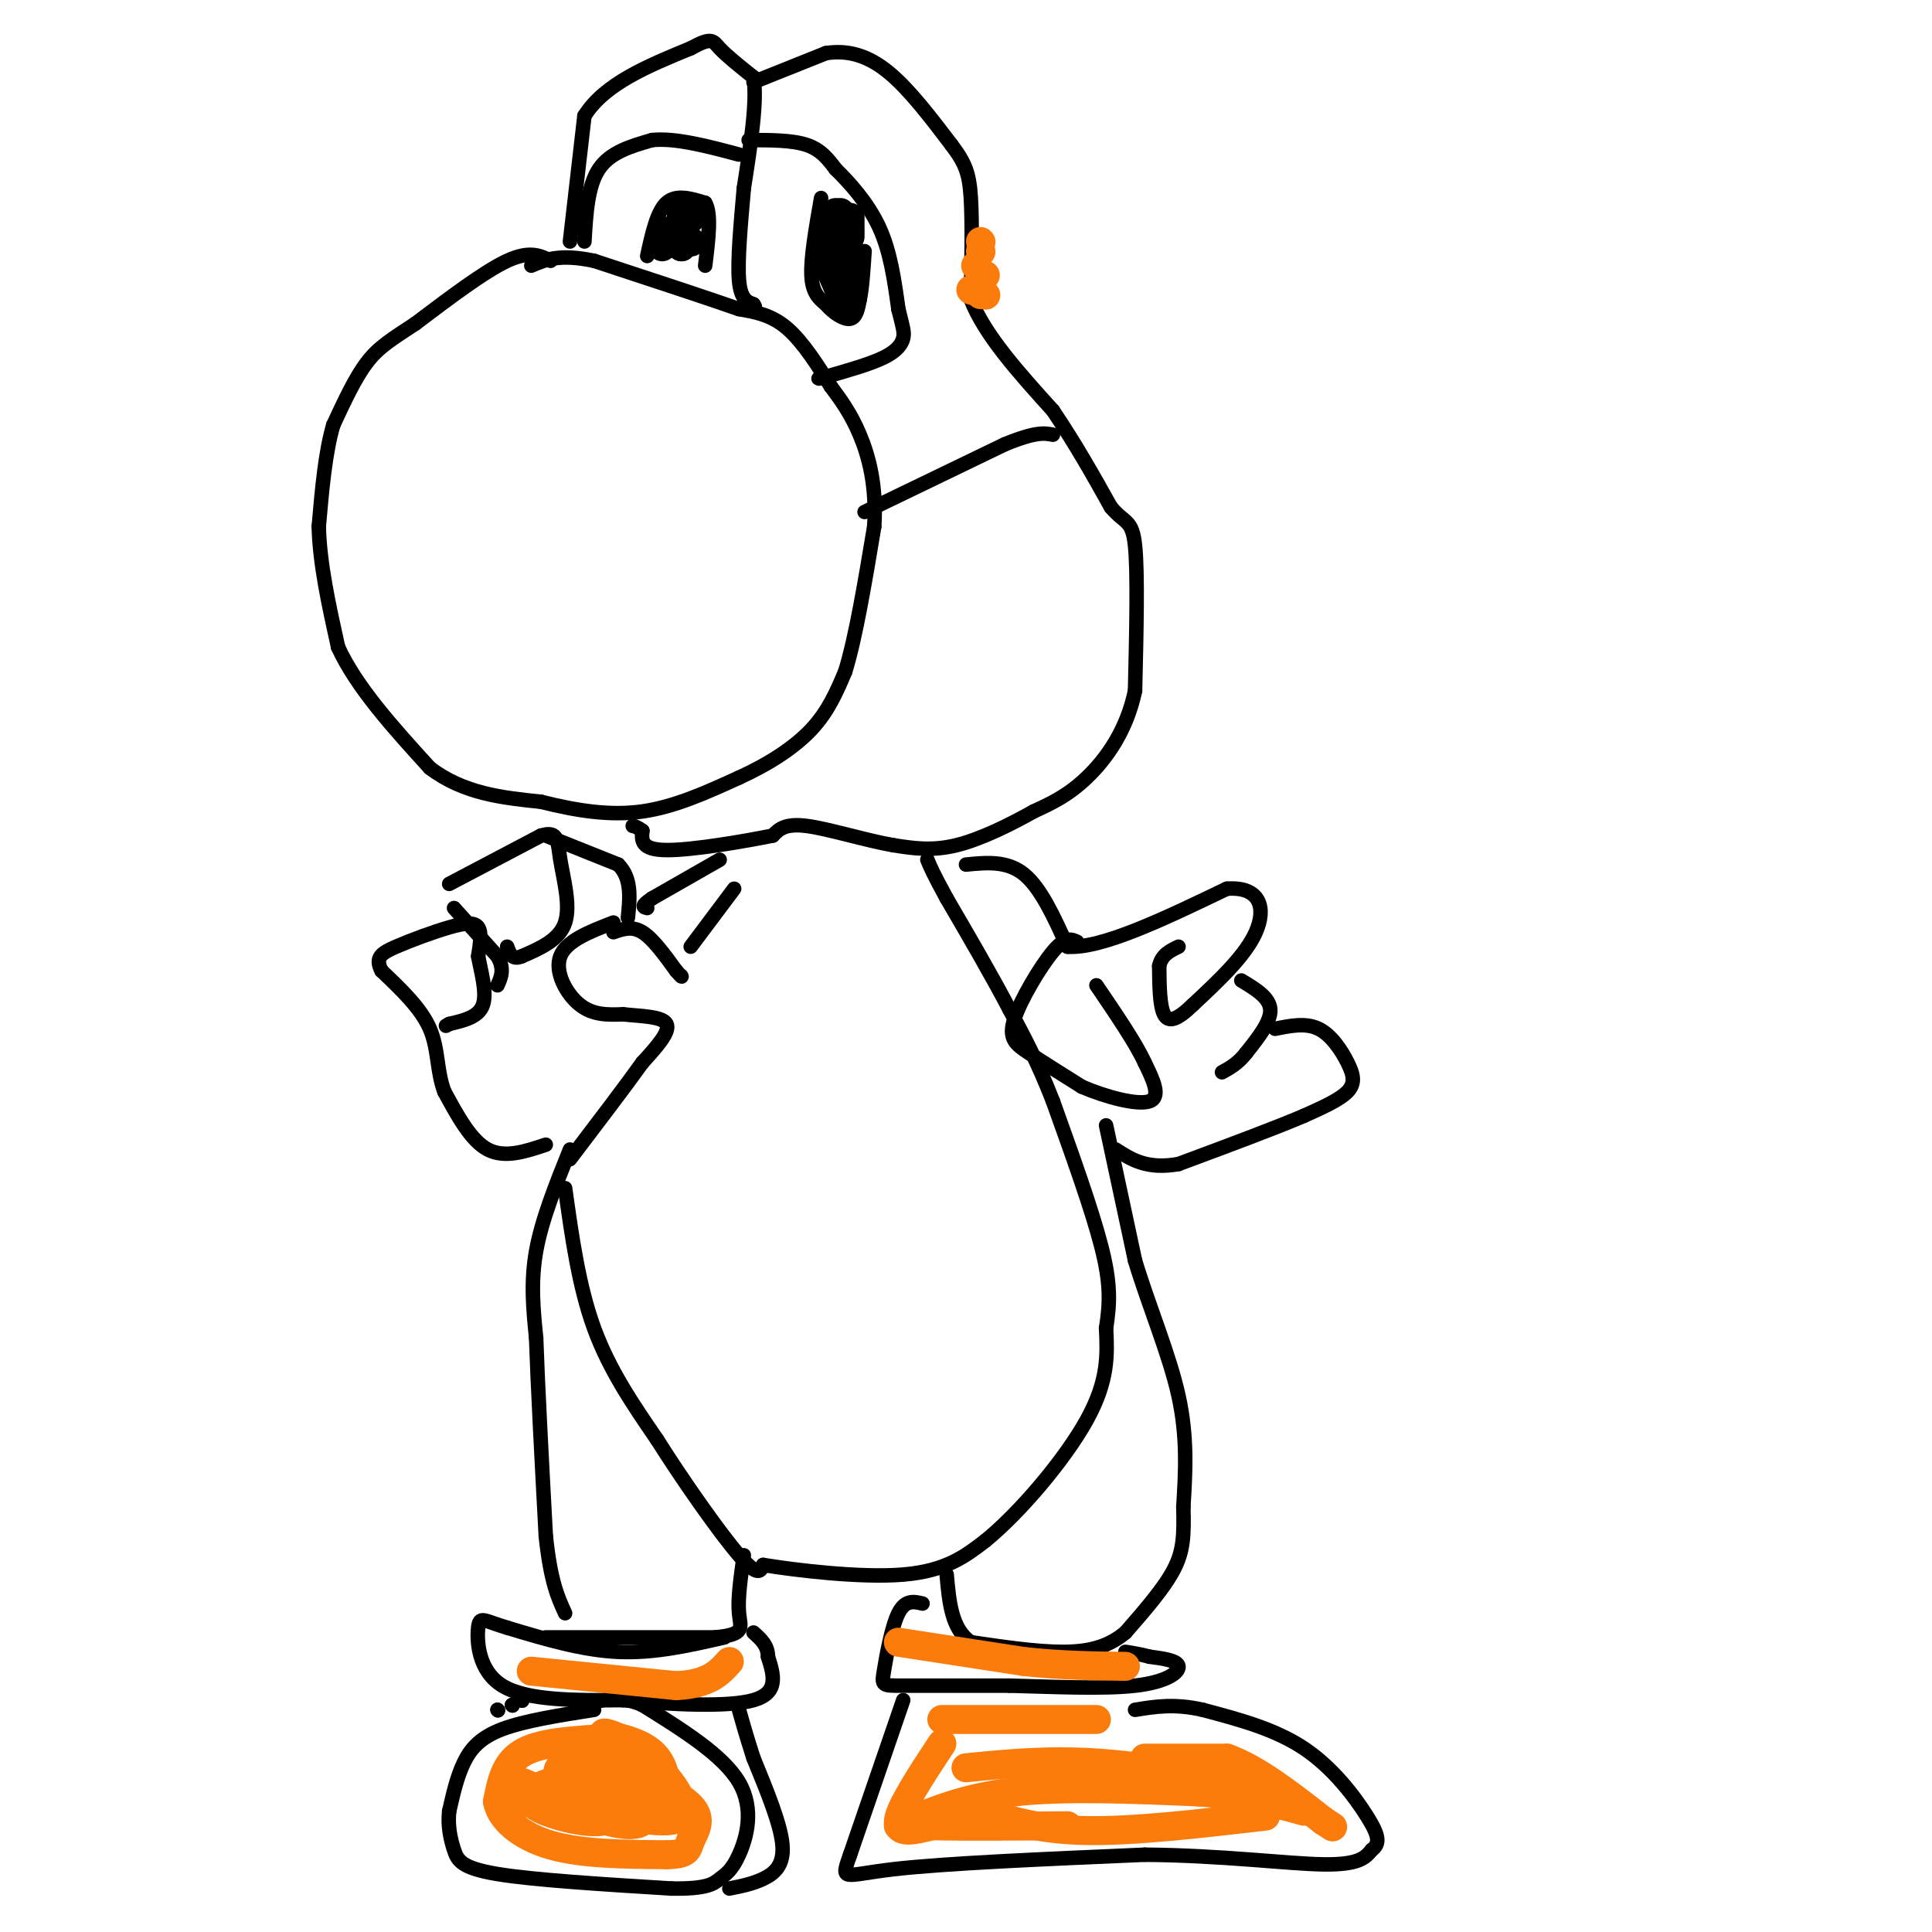 <svg viewBox='0 0 400 400' version='1.1' xmlns='http://www.w3.org/2000/svg' xmlns:xlink='http://www.w3.org/1999/xlink'><g fill='none' stroke='#000000' stroke-width='3' stroke-linecap='round' stroke-linejoin='round'><path d='M114,54c-2.167,-1.083 -4.333,-2.167 -9,0c-4.667,2.167 -11.833,7.583 -19,13'/><path d='M86,67c-4.867,3.222 -7.533,4.778 -10,8c-2.467,3.222 -4.733,8.111 -7,13'/><path d='M69,88c-1.667,5.667 -2.333,13.333 -3,21'/><path d='M66,109c0.167,7.667 2.083,16.333 4,25'/><path d='M70,134c3.833,8.333 11.417,16.667 19,25'/><path d='M89,159c7.000,5.333 15.000,6.167 23,7'/><path d='M112,166c7.356,1.844 14.244,2.956 21,2c6.756,-0.956 13.378,-3.978 20,-7'/><path d='M153,161c6.133,-2.778 11.467,-6.222 15,-10c3.533,-3.778 5.267,-7.889 7,-12'/><path d='M175,139c2.167,-7.000 4.083,-18.500 6,-30'/><path d='M181,109c0.533,-8.444 -1.133,-14.556 -3,-19c-1.867,-4.444 -3.933,-7.222 -6,-10'/><path d='M172,80c-2.489,-4.044 -5.711,-9.156 -9,-12c-3.289,-2.844 -6.644,-3.422 -10,-4'/><path d='M153,64c-6.667,-2.333 -18.333,-6.167 -30,-10'/><path d='M123,54c-7.167,-1.500 -10.083,-0.250 -13,1'/><path d='M118,50c0.000,0.000 3.000,-26.000 3,-26'/><path d='M121,24c4.167,-6.667 13.083,-10.333 22,-14'/><path d='M143,10c4.444,-2.444 4.556,-1.556 6,0c1.444,1.556 4.222,3.778 7,6'/><path d='M156,16c0.833,4.833 -0.583,13.917 -2,23'/><path d='M154,39c-0.667,7.578 -1.333,15.022 -1,19c0.333,3.978 1.667,4.489 3,5'/><path d='M156,63c0.500,0.833 0.250,0.417 0,0'/><path d='M156,17c0.000,0.000 15.000,-6.000 15,-6'/><path d='M171,11c4.644,-0.711 8.756,0.511 13,4c4.244,3.489 8.622,9.244 13,15'/><path d='M197,30c2.911,3.844 3.689,5.956 4,11c0.311,5.044 0.156,13.022 0,21'/><path d='M201,62c2.833,7.333 9.917,15.167 17,23'/><path d='M218,85c4.833,7.167 8.417,13.583 12,20'/><path d='M230,105c2.978,3.556 4.422,2.444 5,8c0.578,5.556 0.289,17.778 0,30'/><path d='M235,143c-1.733,8.356 -6.067,14.244 -10,18c-3.933,3.756 -7.467,5.378 -11,7'/><path d='M214,168c-4.689,2.644 -10.911,5.756 -16,7c-5.089,1.244 -9.044,0.622 -13,0'/><path d='M185,175c-5.711,-0.978 -13.489,-3.422 -18,-4c-4.511,-0.578 -5.756,0.711 -7,2'/><path d='M160,173c-5.756,1.156 -16.644,3.044 -22,3c-5.356,-0.044 -5.178,-2.022 -5,-4'/><path d='M133,172c-1.167,-0.833 -1.583,-0.917 -2,-1'/><path d='M179,106c0.000,0.000 29.000,-14.000 29,-14'/><path d='M208,92c6.500,-2.667 8.250,-2.333 10,-2'/><path d='M155,29c4.500,0.000 9.000,0.000 12,1c3.000,1.000 4.500,3.000 6,5'/><path d='M173,35c2.756,2.689 6.644,6.911 9,12c2.356,5.089 3.178,11.044 4,17'/><path d='M186,64c0.940,3.798 1.292,4.792 1,6c-0.292,1.208 -1.226,2.631 -4,4c-2.774,1.369 -7.387,2.685 -12,4'/><path d='M171,78c-2.167,0.667 -1.583,0.333 -1,0'/><path d='M121,50c0.333,-5.750 0.667,-11.500 3,-15c2.333,-3.500 6.667,-4.750 11,-6'/><path d='M135,29c4.833,-0.500 11.417,1.250 18,3'/><path d='M170,41c-1.083,6.167 -2.167,12.333 -2,16c0.167,3.667 1.583,4.833 3,6'/><path d='M171,63c1.489,1.778 3.711,3.222 5,3c1.289,-0.222 1.644,-2.111 2,-4'/><path d='M178,62c0.500,-2.333 0.750,-6.167 1,-10'/><path d='M134,53c1.000,-4.583 2.000,-9.167 4,-11c2.000,-1.833 5.000,-0.917 8,0'/><path d='M146,42c1.333,2.167 0.667,7.583 0,13'/><path d='M200,179c4.250,-0.417 8.500,-0.833 12,2c3.500,2.833 6.250,8.917 9,15'/><path d='M221,196c7.000,0.500 20.000,-5.750 33,-12'/><path d='M254,184c7.044,-0.533 8.156,4.133 6,9c-2.156,4.867 -7.578,9.933 -13,15'/><path d='M247,208c-3.311,3.222 -5.089,3.778 -6,2c-0.911,-1.778 -0.956,-5.889 -1,-10'/><path d='M240,200c0.500,-2.333 2.250,-3.167 4,-4'/><path d='M257,203c2.917,1.750 5.833,3.500 6,6c0.167,2.500 -2.417,5.750 -5,9'/><path d='M258,218c-1.667,2.167 -3.333,3.083 -5,4'/><path d='M264,213c3.179,-0.643 6.357,-1.286 9,0c2.643,1.286 4.750,4.500 6,7c1.250,2.500 1.643,4.286 0,6c-1.643,1.714 -5.321,3.357 -9,5'/><path d='M270,231c-5.833,2.500 -15.917,6.250 -26,10'/><path d='M244,241c-6.500,1.167 -9.750,-0.917 -13,-3'/><path d='M223,195c-1.185,-0.571 -2.369,-1.143 -5,2c-2.631,3.143 -6.708,10.000 -8,14c-1.292,4.000 0.202,5.143 3,7c2.798,1.857 6.899,4.429 11,7'/><path d='M224,225c4.867,2.111 11.533,3.889 14,3c2.467,-0.889 0.733,-4.444 -1,-8'/><path d='M237,220c-1.833,-4.000 -5.917,-10.000 -10,-16'/><path d='M149,178c0.000,0.000 -14.000,8.000 -14,8'/><path d='M135,186c-2.500,1.667 -1.750,1.833 -1,2'/><path d='M118,238c-2.917,7.250 -5.833,14.500 -7,21c-1.167,6.500 -0.583,12.250 0,18'/><path d='M111,277c0.333,9.833 1.167,25.417 2,41'/><path d='M113,318c1.000,9.500 2.500,12.750 4,16'/><path d='M117,246c1.417,10.167 2.833,20.333 6,29c3.167,8.667 8.083,15.833 13,23'/><path d='M136,298c5.578,8.822 13.022,19.378 17,24c3.978,4.622 4.489,3.311 5,2'/><path d='M158,324c6.467,1.067 20.133,2.733 29,2c8.867,-0.733 12.933,-3.867 17,-7'/><path d='M204,319c7.133,-5.800 16.467,-16.800 21,-25c4.533,-8.200 4.267,-13.600 4,-19'/><path d='M229,275c0.844,-5.400 0.956,-9.400 -1,-17c-1.956,-7.600 -5.978,-18.800 -10,-30'/><path d='M218,228c-3.167,-8.167 -6.083,-13.583 -9,-19'/><path d='M209,209c-3.667,-7.000 -8.333,-15.000 -13,-23'/><path d='M196,186c-2.833,-5.167 -3.417,-6.583 -4,-8'/><path d='M229,233c0.000,0.000 6.000,28.000 6,28'/><path d='M235,261c2.889,9.556 7.111,19.444 9,28c1.889,8.556 1.444,15.778 1,23'/><path d='M245,312c0.156,5.889 0.044,9.111 -2,13c-2.044,3.889 -6.022,8.444 -10,13'/><path d='M233,338c-3.600,3.000 -7.600,4.000 -13,4c-5.400,-0.000 -12.200,-1.000 -19,-2'/><path d='M201,340c-4.000,-2.667 -4.500,-8.333 -5,-14'/><path d='M113,339c0.000,0.000 35.000,0.000 35,0'/><path d='M148,339c6.511,-0.578 5.289,-2.022 5,-5c-0.289,-2.978 0.356,-7.489 1,-12'/><path d='M150,339c-7.250,1.667 -14.500,3.333 -22,3c-7.500,-0.333 -15.250,-2.667 -23,-5'/><path d='M105,337c-4.917,-1.452 -5.708,-2.583 -6,0c-0.292,2.583 -0.083,8.881 5,12c5.083,3.119 15.042,3.060 25,3'/><path d='M129,352c9.756,0.867 21.644,1.533 27,0c5.356,-1.533 4.178,-5.267 3,-9'/><path d='M159,343c0.000,-2.333 -1.500,-3.667 -3,-5'/><path d='M191,332c-1.786,-0.423 -3.571,-0.845 -5,2c-1.429,2.845 -2.500,8.958 -3,12c-0.500,3.042 -0.429,3.012 4,3c4.429,-0.012 13.214,-0.006 22,0'/><path d='M209,349c8.679,0.214 19.375,0.750 26,0c6.625,-0.750 9.179,-2.786 9,-4c-0.179,-1.214 -3.089,-1.607 -6,-2'/><path d='M238,343c-1.833,-0.500 -3.417,-0.750 -5,-1'/><path d='M187,352c0.000,0.000 -11.000,32.000 -11,32'/><path d='M176,384c-2.022,5.778 -1.578,4.222 9,3c10.578,-1.222 31.289,-2.111 52,-3'/><path d='M237,384c15.867,0.111 29.533,1.889 37,2c7.467,0.111 8.733,-1.444 10,-3'/><path d='M284,383c1.845,-1.310 1.458,-3.083 -1,-7c-2.458,-3.917 -6.988,-9.976 -13,-14c-6.012,-4.024 -13.506,-6.012 -21,-8'/><path d='M249,354c-5.833,-1.333 -9.917,-0.667 -14,0'/><path d='M123,354c-7.200,1.133 -14.400,2.267 -19,4c-4.600,1.733 -6.600,4.067 -8,7c-1.400,2.933 -2.200,6.467 -3,10'/><path d='M93,375c-0.345,3.095 0.292,5.833 1,8c0.708,2.167 1.488,3.762 9,5c7.512,1.238 21.756,2.119 36,3'/><path d='M139,391c7.656,0.126 8.794,-1.059 10,-2c1.206,-0.941 2.478,-1.638 4,-5c1.522,-3.362 3.292,-9.389 0,-15c-3.292,-5.611 -11.646,-10.805 -20,-16'/><path d='M133,353c-5.667,-2.500 -9.833,-0.750 -14,1'/><path d='M151,391c2.378,-0.467 4.756,-0.933 7,-2c2.244,-1.067 4.356,-2.733 4,-7c-0.356,-4.267 -3.178,-11.133 -6,-18'/><path d='M156,364c-1.500,-4.667 -2.250,-7.333 -3,-10'/><path d='M108,352c0.000,0.000 0.100,0.100 0.1,0.1'/><path d='M108,352c0.000,0.000 0.100,0.100 0.1,0.1'/><path d='M106,353c0.000,0.000 0.100,0.100 0.1,0.1'/><path d='M106,353c0.000,0.000 0.100,0.100 0.1,0.1'/><path d='M103,354c0.000,0.000 0.100,0.100 0.1,0.1'/><path d='M103,354c0.000,0.000 0.100,0.100 0.1,0.1'/><path d='M127,191c-4.889,1.889 -9.778,3.778 -11,7c-1.222,3.222 1.222,7.778 4,10c2.778,2.222 5.889,2.111 9,2'/><path d='M129,210c3.622,0.400 8.178,0.400 9,2c0.822,1.600 -2.089,4.800 -5,8'/><path d='M133,220c-3.333,4.667 -9.167,12.333 -15,20'/><path d='M113,237c-4.250,1.417 -8.500,2.833 -12,1c-3.500,-1.833 -6.250,-6.917 -9,-12'/><path d='M92,226c-1.622,-4.222 -1.178,-8.778 -3,-13c-1.822,-4.222 -5.911,-8.111 -10,-12'/><path d='M79,201c-1.439,-2.766 -0.035,-3.679 3,-5c3.035,-1.321 7.702,-3.048 11,-4c3.298,-0.952 5.228,-1.129 6,0c0.772,1.129 0.386,3.565 0,6'/><path d='M99,198c0.533,2.978 1.867,7.422 1,10c-0.867,2.578 -3.933,3.289 -7,4'/><path d='M93,212c-1.167,0.667 -0.583,0.333 0,0'/><path d='M94,188c0.000,0.000 9.000,10.000 9,10'/><path d='M103,198c1.500,2.667 0.750,4.333 0,6'/><path d='M93,183c0.000,0.000 19.000,-10.000 19,-10'/><path d='M112,173c3.679,-1.107 3.375,1.125 4,5c0.625,3.875 2.179,9.393 1,13c-1.179,3.607 -5.089,5.304 -9,7'/><path d='M108,198c-2.000,0.833 -2.500,-0.583 -3,-2'/><path d='M113,173c0.000,0.000 15.000,6.000 15,6'/><path d='M128,179c2.833,2.833 2.417,6.917 2,11'/><path d='M127,193c1.917,-0.667 3.833,-1.333 6,0c2.167,1.333 4.583,4.667 7,8'/><path d='M140,201c1.333,1.500 1.167,1.250 1,1'/><path d='M152,184c0.000,0.000 -9.000,12.000 -9,12'/></g>
<g fill='none' stroke='#000000' stroke-width='6' stroke-linecap='round' stroke-linejoin='round'><path d='M174,58c0.000,0.000 0.100,0.100 0.1,0.1'/><path d='M174,52c0.000,0.000 0.100,0.100 0.1,0.1'/><path d='M174,52c0.000,0.000 0.100,0.100 0.1,0.1'/><path d='M173,47c0.000,0.000 0.100,0.100 0.1,0.1'/><path d='M173,47c0.000,0.000 0.100,0.100 0.1,0.1'/><path d='M173,47c0.000,0.000 -1.000,4.000 -1,4'/><path d='M172,54c0.000,0.000 0.000,1.000 0,1'/><path d='M172,56c0.000,0.000 3.000,7.000 3,7'/><path d='M175,63c0.000,0.000 0.100,0.100 0.1,0.1'/><path d='M175,63c0.000,0.000 0.100,0.100 0.1,0.1'/><path d='M175,59c0.000,0.000 0.000,-1.000 0,-1'/><path d='M175,57c0.000,0.000 0.000,-3.000 0,-3'/><path d='M176,52c0.000,0.000 0.100,0.100 0.1,0.1'/><path d='M176,49c0.000,0.000 0.000,-2.000 0,-2'/><path d='M176,46c0.000,0.000 0.000,-1.000 0,-1'/><path d='M174,44c0.000,0.000 0.100,0.100 0.1,0.1'/><path d='M173,44c0.000,0.000 -1.000,1.000 -1,1'/><path d='M172,45c0.000,0.000 1.000,1.000 1,1'/><path d='M175,47c0.000,0.000 0.100,0.100 0.1,0.1'/><path d='M175,47c0.000,0.000 0.100,0.100 0.1,0.1'/><path d='M138,48c0.000,0.000 0.100,0.100 0.1,0.1'/><path d='M138,48c0.000,0.000 0.100,0.100 0.1,0.1'/><path d='M143,50c0.000,0.000 0.100,0.100 0.1,0.1'/><path d='M141,50c0.000,0.000 0.000,1.000 0,1'/><path d='M141,51c0.000,0.000 0.100,0.100 0.1,0.1'/><path d='M141,47c0.000,0.000 0.100,0.100 0.1,0.1'/><path d='M140,47c0.000,0.000 0.100,0.100 0.1,0.1'/><path d='M141,46c0.000,0.000 0.100,0.100 0.1,0.1'/><path d='M143,45c0.000,0.000 0.100,0.100 0.1,0.1'/><path d='M143,45c0.000,0.000 -2.000,-1.000 -2,-1'/><path d='M137,51c0.000,0.000 0.100,0.100 0.1,0.1'/><path d='M141,51c0.000,0.000 0.100,0.100 0.1,0.1'/></g>
<g fill='none' stroke='#FB7B0B' stroke-width='6' stroke-linecap='round' stroke-linejoin='round'><path d='M195,356c0.000,0.000 32.000,0.000 32,0'/><path d='M200,366c8.417,-0.833 16.833,-1.667 27,-1c10.167,0.667 22.083,2.833 34,5'/><path d='M186,378c6.833,-2.917 13.667,-5.833 24,-7c10.333,-1.167 24.167,-0.583 38,0'/><path d='M248,371c10.000,0.667 16.000,2.333 22,4'/><path d='M203,375c6.083,1.917 12.167,3.833 22,4c9.833,0.167 23.417,-1.417 37,-3'/><path d='M237,364c0.000,0.000 17.000,0.000 17,0'/><path d='M254,364c6.167,2.167 13.083,7.583 20,13'/><path d='M274,377c3.333,2.167 1.667,1.083 0,0'/><path d='M195,361c-4.333,6.583 -8.667,13.167 -9,16c-0.333,2.833 3.333,1.917 7,1'/><path d='M193,378c5.833,0.167 16.917,0.083 28,0'/><path d='M124,360c-6.250,0.417 -12.500,0.833 -16,3c-3.500,2.167 -4.250,6.083 -5,10'/><path d='M103,373c0.600,3.467 4.600,7.133 11,9c6.400,1.867 15.200,1.933 24,2'/><path d='M138,384c4.643,-0.060 4.250,-1.208 5,-3c0.750,-1.792 2.643,-4.226 0,-7c-2.643,-2.774 -9.821,-5.887 -17,-9'/><path d='M126,365c-4.542,-1.532 -7.397,-0.864 -9,0c-1.603,0.864 -1.956,1.922 -1,4c0.956,2.078 3.219,5.175 7,7c3.781,1.825 9.080,2.379 10,1c0.920,-1.379 -2.540,-4.689 -6,-8'/><path d='M127,369c-3.464,-1.468 -9.124,-1.139 -13,0c-3.876,1.139 -5.967,3.089 -3,5c2.967,1.911 10.991,3.784 14,3c3.009,-0.784 1.003,-4.224 -1,-6c-2.003,-1.776 -4.001,-1.888 -6,-2'/><path d='M118,369c-1.929,-0.607 -3.750,-1.125 -3,0c0.750,1.125 4.071,3.893 8,5c3.929,1.107 8.464,0.554 13,0'/><path d='M136,374c2.511,-2.000 2.289,-7.000 0,-10c-2.289,-3.000 -6.644,-4.000 -11,-5'/><path d='M125,359c-0.619,-0.667 3.333,0.167 8,4c4.667,3.833 10.048,10.667 8,13c-2.048,2.333 -11.524,0.167 -21,-2'/><path d='M120,374c-5.756,-1.511 -9.644,-4.289 -12,-5c-2.356,-0.711 -3.178,0.644 -4,2'/><path d='M104,371c-0.167,0.833 1.417,1.917 3,3'/><path d='M110,346c0.000,0.000 30.000,3.000 30,3'/><path d='M140,349c6.833,-0.333 8.917,-2.667 11,-5'/><path d='M186,340c0.000,0.000 26.000,4.000 26,4'/><path d='M212,344c7.833,0.833 14.417,0.917 21,1'/><path d='M203,50c0.000,0.000 0.100,0.100 0.1,0.1'/><path d='M204,57c0.000,0.000 -1.000,0.000 -1,0'/><path d='M203,60c0.000,0.000 0.000,1.000 0,1'/><path d='M204,61c0.000,0.000 0.100,0.100 0.1,0.1'/><path d='M202,55c0.000,0.000 0.100,0.100 0.1,0.1'/><path d='M203,52c0.000,0.000 0.100,0.100 0.1,0.1'/><path d='M201,60c0.000,0.000 0.100,0.100 0.1,0.1'/></g>
</svg>